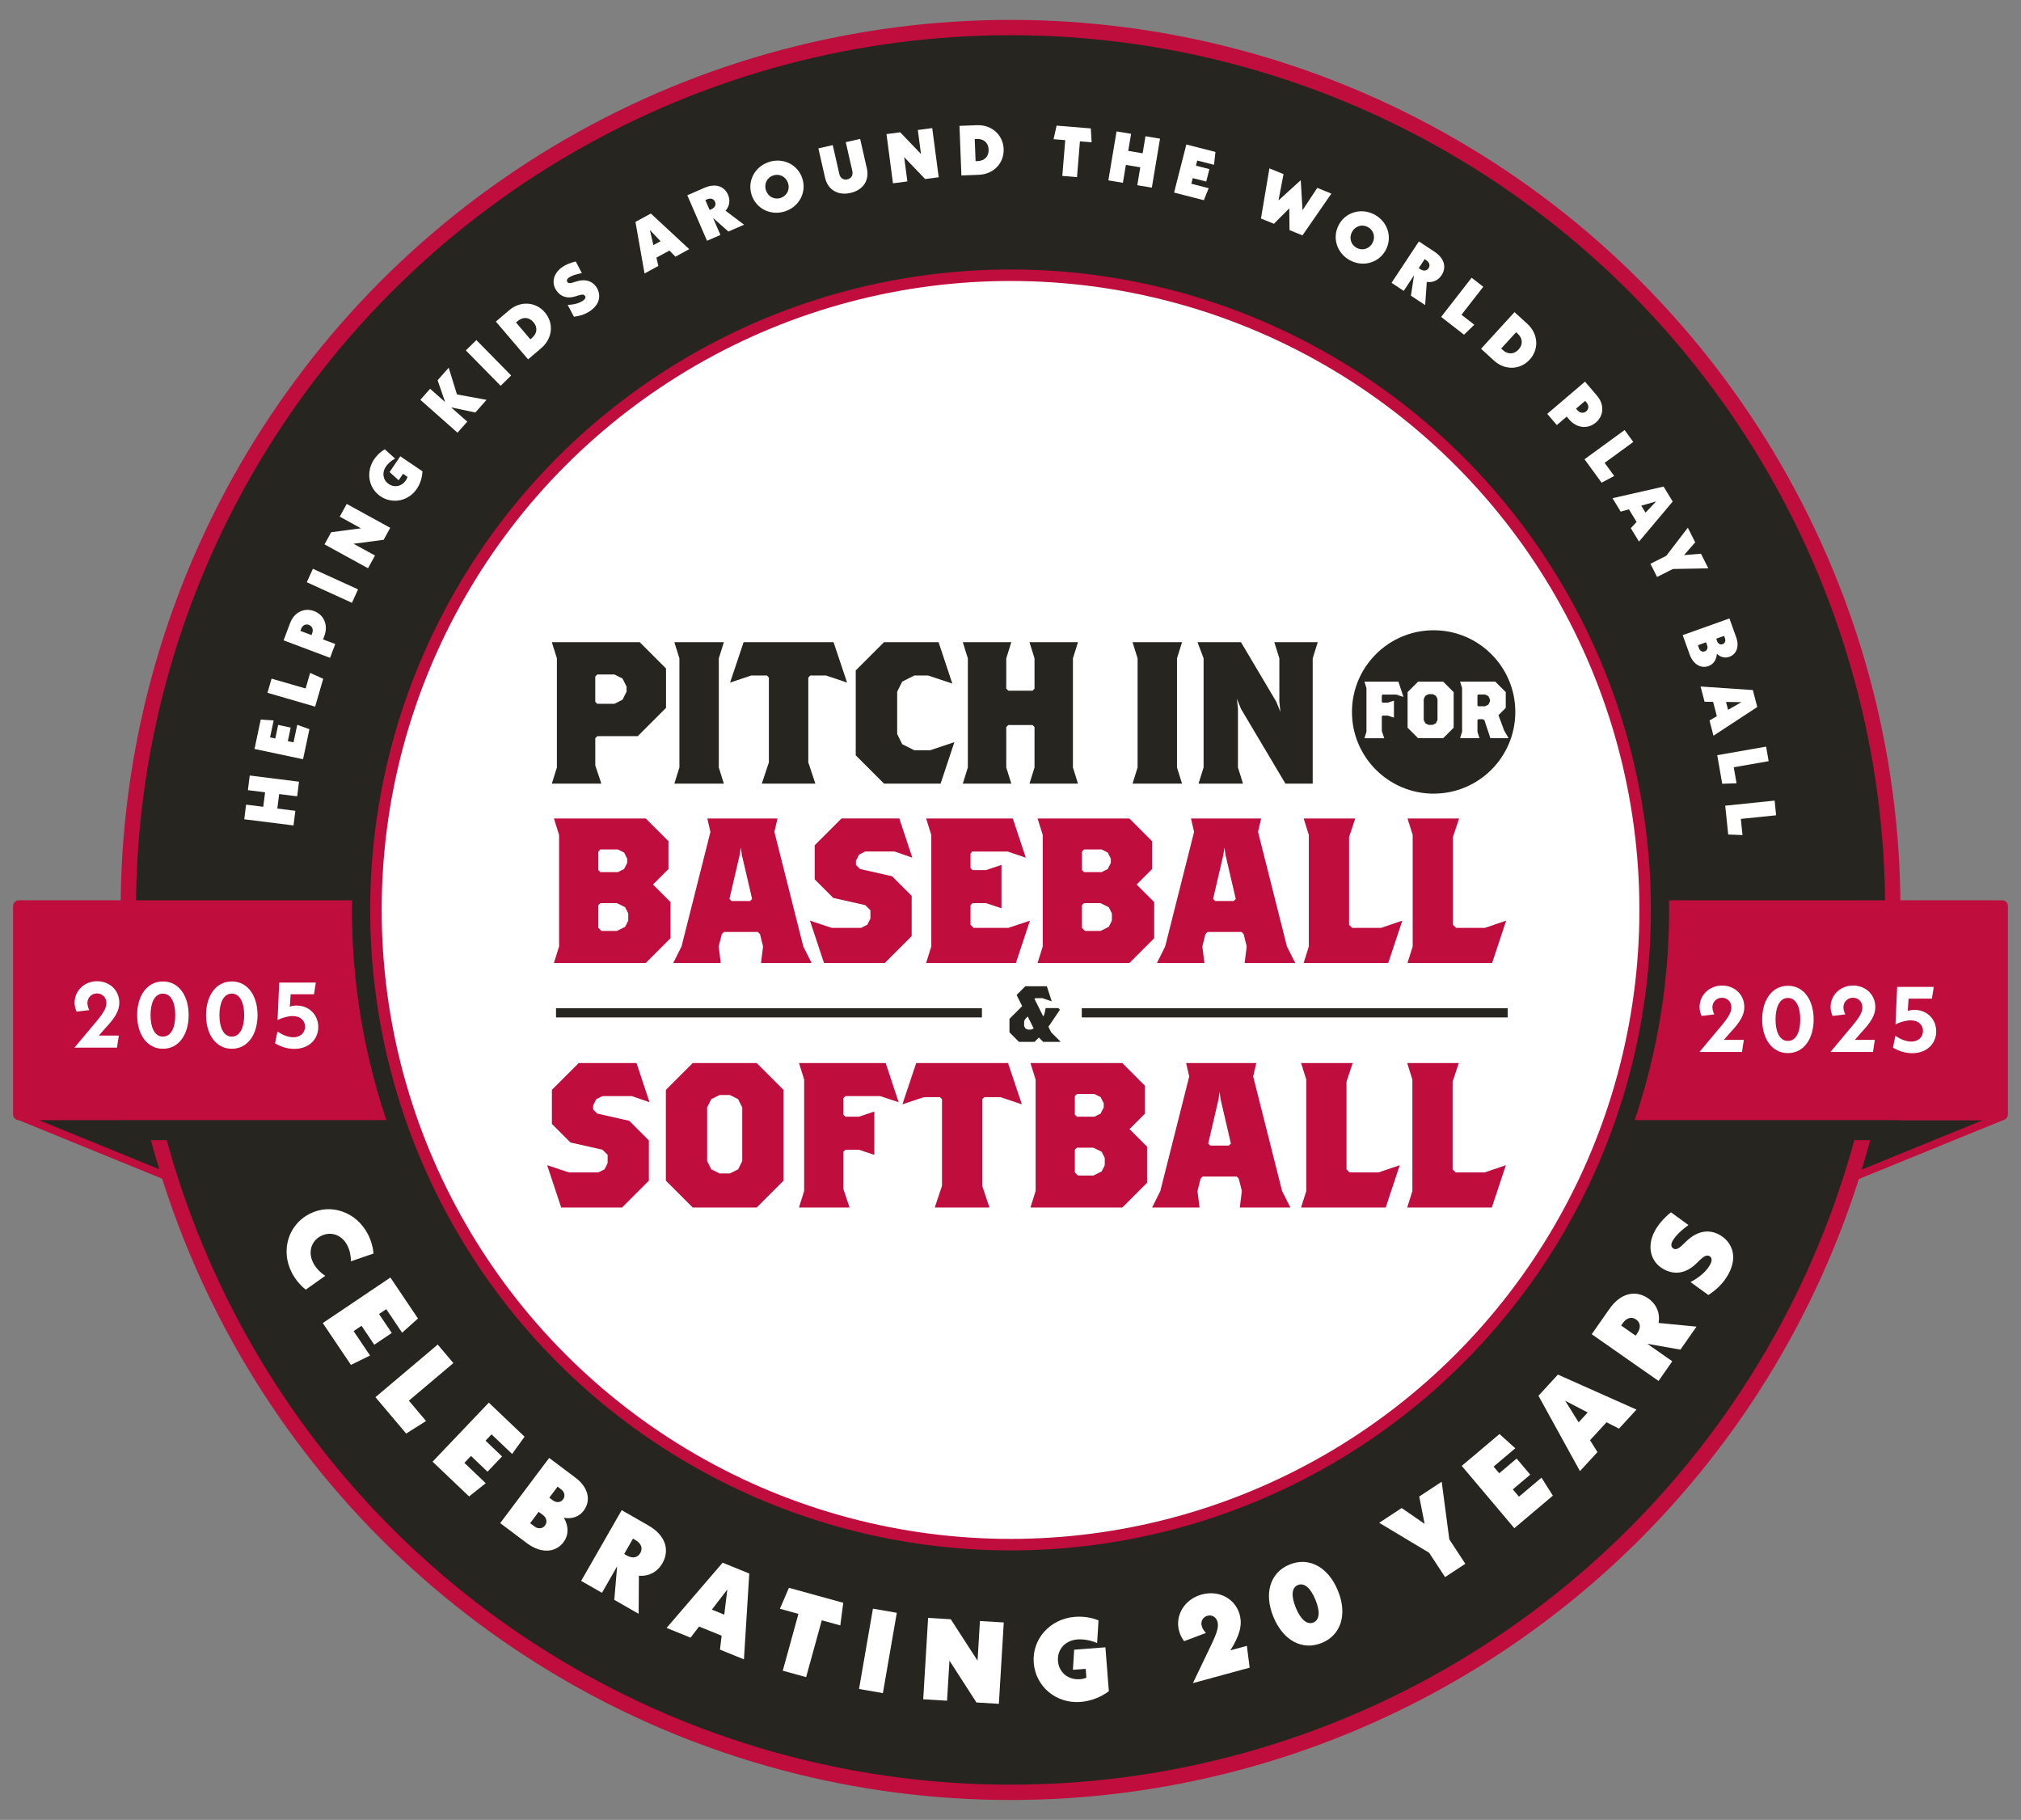 <?xml version="1.0" encoding="UTF-8"?> <svg xmlns="http://www.w3.org/2000/svg" id="a" viewBox="0 0 873 786"><rect x="0" y="0" width="873" height="786" fill="#808080" stroke="none"/><polygon points="118.75 527.15 8.12 482.02 118.75 482.02 118.75 527.15" style="fill:#27251f; stroke:#bf0d3e; stroke-linejoin:round; stroke-width:3.31px;"></polygon><polygon points="754.25 527.3 864.88 482.16 754.25 482.16 754.25 527.3" style="fill:#27251f; stroke:#bf0d3e; stroke-linejoin:round; stroke-width:3.31px;"></polygon><circle cx="436.52" cy="393" r="381.1" style="fill:#27251f; stroke:#bf0d3e; stroke-miterlimit:10; stroke-width:6.62px;"></circle><circle cx="436.52" cy="393" r="274.13" style="fill:none; stroke:#2b2b2b; stroke-miterlimit:10; stroke-width:9.93px;"></circle><rect x="52.03" y="480.17" width="31.63" height="12.26" style="fill:#27251f;"></rect><rect x="788.99" y="480.17" width="31.63" height="12.26" style="fill:#27251f;"></rect><rect x="8.12" y="391.34" width="856.75" height="89.95" style="fill:#bf0d3e; stroke:#bf0d3e; stroke-linejoin:round; stroke-width:4.97px;"></rect><circle cx="436.52" cy="393" r="284.48" style="fill:#27251f;"></circle><circle cx="436.52" cy="393" r="274.13" style="fill:#fff; stroke:#bf0d3e; stroke-miterlimit:10; stroke-width:1.66px;"></circle><path d="M133.7,524.26c9.17-4.71,20.24-.9,25.23,8.81,1.43,2.77,2.22,5.76,2.41,8.32l-9.75,3.37c.02-2.27-.48-4.79-1.56-6.89-2.35-4.56-7.11-6.24-11.41-4.04-4.25,2.18-5.66,7.04-3.29,11.65.99,1.92,2.68,3.88,5.17,5.54l-8.42,5.97c-2.56-2.02-4.64-4.63-6.04-7.36-4.92-9.57-1.51-20.66,7.66-25.37Z" style="fill:#fff;"></path><path d="M159.85,585.45l-8.26,4.04-12.16-18.07,29.21-19.66,11.91,17.7-6.85,6.13-6.85-10.18-3.13,2.11,5.51,8.18-7.55,5.08-5.51-8.18-3.42,2.3,7.11,10.56Z" style="fill:#fff;"></path><path d="M184.05,613.73l-8.6,5.42-13.27-15.72,26.91-22.72,6.75,8-19.22,16.23,7.43,8.8Z" style="fill:#fff;"></path><path d="M209.82,640.58l-7.19,5.73-15.77-15.02,24.29-25.5,15.44,14.71-5.37,7.46-8.89-8.47-2.6,2.73,7.14,6.8-6.28,6.59-7.14-6.8-2.85,2.99,9.21,8.78Z" style="fill:#fff;"></path><path d="M243.43,666.05c-3.5,4.67-9.82,4.95-15.86.42l-11.5-8.64,21.15-28.16,11.46,8.61c5.47,4.11,6.74,9.78,3.45,14.17-1.99,2.66-5.08,3.67-8.54,3.08,2.09,3.58,2.14,7.46-.16,10.51ZM235.43,658.85c1.09-1.45.72-3.3-.89-4.51l-1.85-1.39-3.69,4.91,1.85,1.39c1.61,1.21,3.49,1.05,4.58-.4ZM240.85,642.09l-3.56,4.75,1.49,1.12c1.57,1.18,3.38,1.03,4.44-.38,1.06-1.41.7-3.19-.87-4.37l-1.49-1.12Z" style="fill:#fff;"></path><path d="M265.35,690.98l1.23-14.48-6.55,11.43-8.99-5.15,17.51-30.55,11.52,6.6c7.64,4.38,9.23,10.8,6.06,16.34-2.18,3.8-5.89,5.73-10.15,5.37l-.1,16.46-10.52-6.03ZM270.67,671.77c2.62,1.5,4.79.95,5.92-1.02,1.13-1.96.5-4.12-2.11-5.62l-1.05-.6-3.8,6.63,1.05.6Z" style="fill:#fff;"></path><path d="M311.72,706.45l-9.74-3.96-3.69,4.8-10.35-4.2,24.21-28.17,11.51,4.68-2.3,37.07-10.35-4.2.71-6.01ZM312.86,697.36l1.32-10.87-6.68,8.69,5.36,2.18Z" style="fill:#fff;"></path><path d="M354.98,699.81l-6.76,24.54-10.09-2.78,6.76-24.54-8-2.21,3.9-9.05,23.47,6.47-1.28,9.77-8-2.21Z" style="fill:#fff;"></path><path d="M381.38,731.25l-10.31-1.79,6.01-34.69,10.31,1.79-6.01,34.69Z" style="fill:#fff;"></path><path d="M433.59,700.72l-2.11,35.15-9.69-.58-11.66-18.09-1.04,17.33-10.29-.62,2.11-35.15,9.79.59,11.57,17.88,1.03-17.12,10.29.62Z" style="fill:#fff;"></path><path d="M477.5,711.46l1.48,18.96c-3.43,2.59-7.79,4.29-12.25,4.64-10.48.82-19.39-6.61-20.19-16.89s7.04-19.02,17.77-19.86c3.56-.28,7.29.29,10.21,1.52l-.6,9.79c-2.87-1.24-5.99-1.75-8.55-1.55-5.22.41-8.75,4.32-8.36,9.28.39,4.96,4.38,8.29,9.55,7.88.95-.07,1.84-.29,2.73-.62l-.3-3.86-5.52.43.53-8.67,13.49-1.05Z" style="fill:#fff;"></path><path d="M531.51,712.76l7.09-1.93,1.21,9.42-24.51,6.68,8.04-16.79c2.52-5.28,3.12-7.68,2.58-9.67-.6-2.18-2.47-3.13-4.36-2.62s-3.01,2.33-2.45,4.42c.3,1.12,1,2.13,1.81,3l-9.41,3.55c-.82-1.08-1.66-2.47-2.18-4.36-1.85-6.79,2.35-13.78,9.77-15.8,7.28-1.98,14.47,1.63,16.4,8.72,1.27,4.66-.16,9.17-4,15.38Z" style="fill:#fff;"></path><path d="M550.1,698.41c-4.22-10.17-1.49-19.21,6.88-22.67,8.36-3.47,16.69.98,20.91,11.15,4.22,10.18,1.49,19.21-6.88,22.67s-16.69-.97-20.91-11.15ZM568.22,690.9c-2.14-5.16-4.89-7.45-7.58-6.33-2.69,1.12-3.01,4.68-.88,9.84,2.14,5.16,4.89,7.45,7.58,6.33,2.69-1.12,3.01-4.68.87-9.84Z" style="fill:#fff;"></path><path d="M626.07,664.88l6.9,10.51-8.75,5.74-6.9-10.51-21.55-12.93,9.71-6.38,9.91,6.85-2.34-11.82,9.71-6.38,3.3,24.91Z" style="fill:#fff;"></path><path d="M665.87,638.2l4.91,7.77-16.64,14.05-22.72-26.91,16.3-13.76,6.84,6.15-9.38,7.92,2.43,2.88,7.53-6.36,5.87,6.96-7.53,6.36,2.66,3.15,9.72-8.21Z" style="fill:#fff;"></path><path d="M693.95,614.28l-7.11,7.74,3.21,5.13-7.56,8.22-17.93-32.54,8.41-9.15,33.93,15.12-7.56,8.22-5.39-2.76ZM685.83,610.03l-9.72-5.04,5.81,9.3,3.92-4.26Z" style="fill:#fff;"></path><path d="M725.89,582.9l-14.32-2.52,10.8,7.55-5.94,8.49-28.86-20.18,7.61-10.88c5.04-7.21,11.58-8.23,16.82-4.57,3.59,2.51,5.18,6.38,4.44,10.59l16.39,1.58-6.95,9.94ZM707.23,575.87c1.73-2.47,1.37-4.69-.48-5.98-1.85-1.3-4.06-.87-5.79,1.6l-.69.99,6.27,4.38.69-.99Z" style="fill:#fff;"></path><path d="M737.94,559.3l-7.69-5.57c4.45-2.36,7.15-5.09,8.5-7.62,1.11-2.09.49-3.16-.31-3.59-.93-.5-1.95-.41-4.25,1.78l-1.52,1.47c-4.57,4.41-9.46,4.83-13.86,2.49-5.69-3.02-7.66-9.71-4.02-16.55,1.51-2.84,3.76-5.46,7-8.13l7.56,5.5c-3.37,2.48-5.77,4.85-6.9,6.98-.9,1.69-.43,2.73.46,3.21.93.5,2.04.23,3.96-1.66l1.52-1.47c5.23-5.02,10.25-5.03,14.16-2.95,4.98,2.65,8.51,8.74,4.17,16.92-2.22,4.17-5.47,7.06-8.76,9.19Z" style="fill:#fff;"></path><path d="M107.88,334.94l21.28,2.67-.79,6.32-7.78-.98-.79,6.26,7.78.98-.79,6.32-21.28-2.67.79-6.32,7.42.93.79-6.26-7.42-.93.79-6.32Z" style="fill:#fff;"></path><path d="M128.4,313.04l5.26,1.9-2.75,12.97-20.97-4.44,2.69-12.7,5.58.4-1.55,7.31,2.25.48,1.24-5.87,5.42,1.15-1.24,5.87,2.46.52,1.61-7.58Z" style="fill:#fff;"></path><path d="M133.97,290.63l5.65,2.53-3.49,12.03-20.59-5.97,1.77-6.12,14.71,4.26,1.95-6.74Z" style="fill:#fff;"></path><path d="M135.67,263.92c4.3,1.62,6.18,6.12,4.45,10.7l-.58,1.55,5.28,1.98-2.24,5.96-20.07-7.54,2.82-7.51c1.72-4.59,6.07-6.75,10.34-5.14ZM133.43,269.88c-1.4-.53-2.79.2-3.37,1.74l-.32.86,4.82,1.81.32-.86c.58-1.55-.01-3.01-1.45-3.55Z" style="fill:#fff;"></path><path d="M154.67,254.55l-2.64,5.8-19.51-8.89,2.64-5.8,19.51,8.89Z" style="fill:#fff;"></path><path d="M149.77,217.64l18.79,10.32-2.84,5.18-12.99,1.71,9.26,5.08-3.02,5.5-18.79-10.32,2.87-5.23,12.85-1.71-9.15-5.03,3.02-5.5Z" style="fill:#fff;"></path><path d="M172.89,197.06l9.59,6.49c-.07,2.62-.91,5.34-2.44,7.59-3.59,5.3-10.5,6.72-15.7,3.2-5.2-3.52-6.38-10.57-2.71-16,1.22-1.8,2.9-3.36,4.6-4.28l4.43,4c-1.68.9-3.11,2.19-3.98,3.48-1.79,2.64-1.26,5.8,1.25,7.5,2.51,1.7,5.61,1.06,7.38-1.55.33-.48.56-.99.74-1.53l-1.95-1.32-1.89,2.79-3.92-3.54,4.62-6.82Z" style="fill:#fff;"></path><path d="M205.33,178.16l-10.46-2.22,6.98,6.17-4.22,4.77-16.06-14.2,4.22-4.77,6.49,5.74-3.25-9.41,4.79-5.42,3.58,11.54,12.77,2.33-4.83,5.46Z" style="fill:#fff;"></path><path d="M220.8,162.16l-4.54,4.47-15.03-15.29,4.54-4.46,15.03,15.28Z" style="fill:#fff;"></path><path d="M214.2,138.89l5.76-4.91c4.82-4.11,11.44-3.72,15.41.94,3.97,4.66,3.32,11.25-1.5,15.37l-5.76,4.91-13.91-16.31ZM229.8,145.95c2.28-1.95,2.52-4.6.63-6.81s-4.54-2.4-6.83-.46l-.7.6,6.2,7.27.7-.6Z" style="fill:#fff;"></path><path d="M247.91,136.78l-2.7-5.11c3.06-.09,5.27-.85,6.69-1.87,1.17-.84,1.12-1.59.79-2.04-.38-.52-.95-.75-2.8-.17l-1.23.39c-3.68,1.18-6.46.09-8.23-2.38-2.29-3.18-1.56-7.36,2.27-10.12,1.59-1.14,3.52-1.97,6.01-2.55l2.64,5.04c-2.51.45-4.46,1.09-5.65,1.95-.94.68-.97,1.38-.61,1.88.38.52,1.05.68,2.61.16l1.23-.39c4.21-1.33,6.95.02,8.53,2.2,2,2.78,2.29,7.06-2.28,10.36-2.34,1.68-4.89,2.38-7.26,2.66Z" style="fill:#fff;"></path><path d="M289.17,108.21l-5.62,3.06.84,3.59-5.97,3.25-3.93-22.27,6.65-3.62,16.58,15.39-5.97,3.25-2.56-2.65ZM285.33,104.16l-4.61-4.81,1.52,6.5,3.09-1.68Z" style="fill:#fff;"></path><path d="M314.63,99.99l-6.62-5.87,3.19,7.36-5.79,2.51-8.53-19.66,7.42-3.22c4.92-2.13,8.63-.57,10.18,2.99,1.06,2.44.65,4.96-1.07,6.91l8,6.04-6.77,2.94ZM307.2,90.4c1.69-.73,2.21-1.99,1.66-3.26-.55-1.26-1.83-1.75-3.51-1.01l-.67.29,1.85,4.27.67-.29Z" style="fill:#fff;"></path><path d="M324.69,84.23c-1.97-5.96,1.29-12.23,7.42-14.25,6.14-2.02,12.48,1.07,14.45,7.04,1.97,5.96-1.29,12.23-7.42,14.25s-12.48-1.07-14.45-7.04ZM340.4,79.05c-.91-2.76-3.67-4.17-6.37-3.28-2.7.89-4.08,3.67-3.17,6.43.91,2.76,3.67,4.18,6.37,3.28,2.7-.89,4.08-3.67,3.17-6.43Z" style="fill:#fff;"></path><path d="M356.4,76.77l-2.89-12.69,6.21-1.41,2.83,12.45c.41,1.82,1.78,2.74,3.49,2.35,1.7-.39,2.54-1.8,2.13-3.62l-2.83-12.45,6.21-1.41,2.91,12.78c1.15,5.08-1.59,9.31-7.08,10.56-5.49,1.25-9.81-1.41-10.97-6.55Z" style="fill:#fff;"></path><path d="M402.69,55.31l2.8,21.25-5.86.77-9.06-9.46,1.38,10.48-6.22.82-2.8-21.25,5.92-.78,8.98,9.35-1.36-10.35,6.23-.82Z" style="fill:#fff;"></path><path d="M414.45,54.36l7.56-.29c6.34-.25,11.29,4.16,11.53,10.28.24,6.12-4.36,10.9-10.69,11.14l-7.56.29-.83-21.43ZM422.34,69.57c3-.12,4.82-2.06,4.71-4.97-.11-2.91-2.08-4.7-5.08-4.58l-.92.04.37,9.55.92-.04Z" style="fill:#fff;"></path><path d="M466.49,61.05l-1.26,15.45-6.35-.52,1.26-15.45-5.04-.41,1.31-5.86,14.78,1.2.34,5.99-5.04-.41Z" style="fill:#fff;"></path><path d="M501.09,59.89l-3.54,21.15-6.28-1.05,1.29-7.73-6.22-1.04-1.29,7.73-6.28-1.05,3.54-21.15,6.28,1.05-1.23,7.37,6.22,1.04,1.23-7.37,6.28,1.05Z" style="fill:#fff;"></path><path d="M522.12,81.28l-2.11,5.18-12.85-3.28,5.3-20.77,12.58,3.21-.63,5.56-7.24-1.85-.57,2.23,5.82,1.48-1.37,5.37-5.82-1.48-.62,2.43,7.51,1.92Z" style="fill:#fff;"></path><path d="M575.12,83.6l-12.5,18.06-5.59-2.27-.11-9.4-6.64,6.66-5.59-2.27,3.65-21.66,6.1,2.48-2.17,11.35,9.6-8.72.78,12.95,6.37-9.64,6.1,2.48Z" style="fill:#fff;"></path><path d="M578.31,97.11c2.97-5.53,9.75-7.48,15.44-4.43,5.69,3.06,7.81,9.79,4.84,15.32-2.97,5.53-9.75,7.48-15.44,4.43-5.69-3.05-7.81-9.79-4.84-15.32ZM592.87,104.93c1.38-2.56.5-5.53-2.01-6.88s-5.47-.43-6.84,2.13c-1.38,2.56-.5,5.53,2.01,6.88,2.51,1.35,5.47.43,6.84-2.13Z" style="fill:#fff;"></path><path d="M609.48,127.69l1.31-8.75-4.43,6.69-5.26-3.48,11.82-17.88,6.74,4.46c4.47,2.96,5.19,6.92,3.04,10.16-1.47,2.22-3.8,3.25-6.38,2.87l-.7,10-6.16-4.07ZM613.46,116.22c1.53,1.01,2.87.76,3.63-.39.76-1.15.47-2.48-1.07-3.5l-.61-.41-2.57,3.88.61.41Z" style="fill:#fff;"></path><path d="M636.85,140.25l-4.44,4.31-9.89-7.69,13.17-16.92,5.03,3.91-9.41,12.08,5.54,4.31Z" style="fill:#fff;"></path><path d="M654.22,134.81l5.58,5.1c4.68,4.28,5.1,10.89.97,15.41-4.13,4.52-10.76,4.69-15.43.41l-5.58-5.1,14.46-15.82ZM649.14,151.16c2.21,2.03,4.88,1.93,6.84-.22,1.96-2.15,1.82-4.81-.39-6.83l-.68-.62-6.45,7.05.68.62Z" style="fill:#fff;"></path><path d="M689.36,182.48c-3.5,2.98-8.34,2.44-11.52-1.29l-1.07-1.26-4.29,3.66-4.13-4.85,16.32-13.91,5.21,6.11c3.18,3.73,2.97,8.58-.51,11.54ZM685.22,177.63c1.14-.97,1.18-2.53.11-3.79l-.6-.7-3.92,3.34.6.7c1.07,1.26,2.64,1.45,3.81.46Z" style="fill:#fff;"></path><path d="M697.3,205.56l-5.46,2.91-7.38-10.12,17.32-12.62,3.75,5.15-12.38,9.02,4.13,5.67Z" style="fill:#fff;"></path><path d="M706.96,225.44l-3.33-5.47-3.54,1.01-3.54-5.81,22.06-5.02,3.94,6.46-14.56,17.31-3.54-5.81,2.52-2.69ZM710.81,221.4l4.58-4.84-6.42,1.83,1.83,3.01Z" style="fill:#fff;"></path><path d="M722.64,245.74l-6.84,3.45-2.87-5.69,6.84-3.45,9.31-12.14,3.19,6.32-4.83,5.52,7.31-.6,3.19,6.32-15.3.27Z" style="fill:#fff;"></path><path d="M738.02,287.66c-3.35,1.2-6.65-.78-8.2-5.1l-2.95-8.25,20.19-7.21,2.94,8.22c1.4,3.92.14,7.23-3,8.36-1.9.68-3.81.16-5.38-1.3-.14,2.52-1.42,4.5-3.61,5.29ZM736.37,281.32c1.04-.37,1.47-1.44,1.06-2.59l-.47-1.33-3.52,1.26.47,1.33c.41,1.15,1.42,1.7,2.46,1.33ZM744.75,274.63l-3.4,1.22.38,1.07c.4,1.12,1.37,1.66,2.38,1.29s1.42-1.39,1.02-2.51l-.38-1.07Z" style="fill:#fff;"></path><path d="M741.62,309.32l-1.62-6.19-3.69-.05-1.72-6.58,22.57,1.53,1.92,7.32-18.92,12.4-1.72-6.58,3.19-1.85ZM746.47,306.57l5.78-3.32-6.67-.09.89,3.41Z" style="fill:#fff;"></path><path d="M750.12,338.29l-6.18.21-2.16-12.34,21.12-3.7,1.1,6.28-15.08,2.64,1.21,6.91Z" style="fill:#fff;"></path><path d="M752.7,360.66l-6.18-.23-1.28-12.46,21.33-2.19.65,6.34-15.24,1.56.72,6.98Z" style="fill:#fff;"></path><path d="M42.7,447.26h8.63l-.8,5.22h-18.39l9.6-11.45c3.17-3.82,4.22-5.86,4.22-7.79,0-2.49-1.81-4.18-4.1-4.18s-4.1,1.77-4.1,4.14c0,1.08.36,2.13.84,3.05l-5.5.68c-.52-1.08-.88-2.41-.88-3.9,0-5.14,4.22-9.24,9.68-9.24s9.64,3.9,9.64,9.28c0,3.33-1.65,6.34-6.06,11l-2.77,3.17Z" style="fill:#fff;"></path><path d="M59.25,438.42c0-8.31,4.22-14.54,11.12-14.54s11.12,6.22,11.12,14.54-4.22,14.54-11.12,14.54-11.12-6.23-11.12-14.54ZM75.71,438.42c0-5.22-1.73-9.28-5.34-9.28s-5.34,4.06-5.34,9.28,1.69,9.28,5.34,9.28,5.34-4.1,5.34-9.28Z" style="fill:#fff;"></path><path d="M89.01,438.42c0-8.31,4.22-14.54,11.12-14.54s11.12,6.22,11.12,14.54-4.22,14.54-11.12,14.54-11.12-6.23-11.12-14.54ZM105.47,438.42c0-5.22-1.73-9.28-5.34-9.28s-5.34,4.06-5.34,9.28,1.69,9.28,5.34,9.28,5.34-4.1,5.34-9.28Z" style="fill:#fff;"></path><path d="M137.48,443.57c0,5.22-3.94,9.44-10.36,9.44-3.21,0-6.1-1.08-8.31-2.41l1.04-5.1c1.69,1.17,4.3,2.49,6.87,2.49,3.21,0,5.06-2.09,5.06-4.62,0-2.33-1.77-4.54-5.3-4.54-1.97,0-4.34.64-6.59,1.73l.72-16.19h15.82l-.8,5.06h-10.08l-.36,5.34c.92-.32,1.89-.48,2.93-.48,5.38,0,9.36,4.02,9.36,9.28Z" style="fill:#fff;"></path><path d="M744.64,449.12h8.63l-.8,5.22h-18.39l9.6-11.45c3.17-3.81,4.22-5.86,4.22-7.79,0-2.49-1.81-4.18-4.1-4.18s-4.1,1.77-4.1,4.14c0,1.08.36,2.13.84,3.05l-5.5.68c-.52-1.08-.88-2.41-.88-3.9,0-5.14,4.22-9.24,9.68-9.24s9.64,3.9,9.64,9.28c0,3.33-1.65,6.34-6.06,11l-2.77,3.17Z" style="fill:#fff;"></path><path d="M761.19,440.29c0-8.31,4.22-14.54,11.12-14.54s11.12,6.22,11.12,14.54-4.22,14.54-11.12,14.54-11.12-6.22-11.12-14.54ZM777.65,440.29c0-5.22-1.73-9.28-5.34-9.28s-5.34,4.06-5.34,9.28,1.69,9.28,5.34,9.28,5.34-4.1,5.34-9.28Z" style="fill:#fff;"></path><path d="M801.23,449.12h8.63l-.8,5.22h-18.39l9.6-11.45c3.17-3.81,4.22-5.86,4.22-7.79,0-2.49-1.81-4.18-4.1-4.18s-4.1,1.77-4.1,4.14c0,1.08.36,2.13.84,3.05l-5.5.68c-.52-1.08-.88-2.41-.88-3.9,0-5.14,4.22-9.24,9.68-9.24s9.64,3.9,9.64,9.28c0,3.33-1.65,6.34-6.06,11l-2.77,3.17Z" style="fill:#fff;"></path><path d="M836.37,445.43c0,5.22-3.94,9.44-10.36,9.44-3.21,0-6.1-1.08-8.31-2.41l1.04-5.1c1.69,1.17,4.3,2.49,6.87,2.49,3.21,0,5.06-2.09,5.06-4.62,0-2.33-1.77-4.54-5.3-4.54-1.97,0-4.34.64-6.59,1.73l.72-16.18h15.82l-.8,5.06h-10.08l-.36,5.34c.92-.32,1.89-.48,2.93-.48,5.38,0,9.36,4.02,9.36,9.28Z" style="fill:#fff;"></path><circle cx="436.52" cy="393" r="274.13" style="fill:none; stroke:#bf0d3e; stroke-miterlimit:10; stroke-width:4.97px;"></circle><path d="M275.47,317.94h-17.46l-.87.87v11.78l2.62,7.86h-21.38l2.18-6.98v-47.13l-2.18-6.98h37.97l11.35,11.35v17.02l-12.22,12.22ZM270.66,296.55l-1.75-3.49-3.49-1.75h-7.42l-.87.87v10.91l.87.87h7.42l3.49-1.75,1.75-3.49v-2.18Z" style="fill:#27251f;"></path><path d="M291.3,338.45l2.18-6.98v-47.13l-2.18-6.98h21.38l-2.18,6.98v47.13l2.18,6.98h-21.38Z" style="fill:#27251f;"></path><path d="M356.84,291.75h-6.81l-.87.87v36.66l3.05,9.16h-23.13l3.05-9.16v-36.66l-.87-.87h-6.81l-9.08,3.06,5.85-17.46h38.84l5.85,17.46-9.08-3.06Z" style="fill:#27251f;"></path><path d="M406.31,338.45h-24.44l-12.22-12.22v-36.66l12.22-12.22h23.56l5.94,17.89-10.47-3.49h-5.93l-5.24,2.62-2.18,4.36v18.33l2.18,4.36,5.24,2.62h6.81l10.47-3.49-5.94,17.89Z" style="fill:#27251f;"></path><path d="M444.7,338.45l2.18-6.98v-17.46l-.87-.87h-10.47l-.87.87v17.46l2.18,6.98h-20.95l2.18-6.98v-47.13l-2.18-6.98h20.95l-2.18,6.98v13.09l.87.87h10.47l.87-.87v-13.09l-2.18-6.98h20.95l-2.18,6.98v47.13l2.18,6.98h-20.95Z" style="fill:#27251f;"></path><path d="M489.22,338.45l2.18-6.98v-47.13l-2.18-6.98h21.38l-2.18,6.98v47.13l2.18,6.98h-21.38Z" style="fill:#27251f;"></path><path d="M567.04,284.33v54.11h-11.78l-19.2-32.29-1.75-4.36.44,4.36v25.31l2.18,6.98h-19.2l2.18-6.98v-47.13l-2.62-6.98h18.77l15.27,25.75,1.75,4.36-.44-4.36v-18.77l-2.18-6.98h18.77l-2.18,6.98Z" style="fill:#27251f;"></path><path d="M278.95,415.89h-39.67l2.23-7.13v-48.13l-2.23-7.13h39.67l9.8,9.81v12.03l-6.68,6.69,7.58,7.58v15.6l-10.7,10.7ZM270.93,370.88l-1.34-2.67-2.67-1.34h-7.58l-.89.89v8.02l.89.89h7.58l2.67-1.34,1.34-2.67v-1.78ZM271.38,394.5l-1.34-2.67-3.57-1.78h-7.13l-.89.89v9.8l1.34,1.34h6.68l3.57-1.78,1.34-2.67v-3.12Z" style="fill:#bf0d3e;"></path><path d="M328.73,415.89l.89-7.13-1.34-5.35-.89-.89h-14.71l-.89.89-1.34,5.35.89,7.13h-20.5l3.56-7.13,12.48-49.47-1.34-5.79h30.31l-1.34,5.79,12.48,49.47,3.57,7.13h-21.84ZM320.44,369.1l-.45-3.12-.44,3.12-4.46,19.16.89.89h8.02l.89-.89-4.46-19.16Z" style="fill:#bf0d3e;"></path><path d="M386.41,367.76h-12.66l-2.67,1.34-1.34,2.67v1.78l1.78,1.78,13.82,3.12,8.47,8.47v17.38l-11.59,11.59h-26.29l-6.06-18.27,9.36,3.12h12.75l2.67-1.34,1.34-2.67v-3.57l-2.23-2.23-13.82-3.12-8.02-8.02v-14.71l11.59-11.59h24.96l5.62,16.94-7.67-2.67Z" style="fill:#bf0d3e;"></path><path d="M438.83,415.89h-38.77l2.23-7.13v-48.13l-2.23-7.13h37.44l5.62,16.94-7.85-2.67h-15.33l-.71.89v6.24l.89.89h5.79l6.69-2.23v18.72l-6.69-2.23h-5.79l-.89.89v8.47l1.34,1.34h14.97l9.36-3.12-6.06,18.27Z" style="fill:#bf0d3e;"></path><path d="M487.87,415.89h-39.67l2.23-7.13v-48.13l-2.23-7.13h39.67l9.8,9.81v12.03l-6.68,6.69,7.58,7.58v15.6l-10.7,10.7ZM479.85,370.88l-1.34-2.67-2.67-1.34h-7.58l-.89.89v8.02l.89.89h7.58l2.67-1.34,1.34-2.67v-1.78ZM480.29,394.5l-1.34-2.67-3.57-1.78h-7.13l-.89.89v9.8l1.34,1.34h6.68l3.57-1.78,1.34-2.67v-3.12Z" style="fill:#bf0d3e;"></path><path d="M537.65,415.89l.89-7.13-1.34-5.35-.89-.89h-14.71l-.89.89-1.34,5.35.89,7.13h-20.5l3.56-7.13,12.48-49.47-1.34-5.79h30.31l-1.34,5.79,12.48,49.47,3.57,7.13h-21.84ZM529.36,369.1l-.45-3.12-.44,3.12-4.46,19.16.89.89h8.02l.89-.89-4.46-19.16Z" style="fill:#bf0d3e;"></path><path d="M599.68,415.89h-36.54l2.23-7.13v-48.13l-2.23-7.13h22.28l-2.67,8.02v37.88l1.34,1.34h12.48l9.18-3.12-6.06,18.27Z" style="fill:#bf0d3e;"></path><path d="M644.54,415.89h-36.54l2.23-7.13v-48.13l-2.23-7.13h22.28l-2.67,8.02v37.88l1.34,1.34h12.48l9.18-3.12-6.06,18.27Z" style="fill:#bf0d3e;"></path><path d="M272.89,473.39h-12.66l-2.67,1.34-1.34,2.67v1.78l1.78,1.78,13.82,3.12,8.47,8.47v17.38l-11.59,11.59h-26.29l-6.06-18.27,9.36,3.12h12.75l2.67-1.34,1.34-2.67v-3.57l-2.23-2.23-13.82-3.12-8.02-8.02v-14.71l11.59-11.59h24.96l5.62,16.94-7.67-2.67Z" style="fill:#bf0d3e;"></path><path d="M326.86,521.52h-27.63l-11.59-11.59v-39.22l11.59-11.59h27.63l11.59,11.59v39.22l-11.59,11.59ZM320.62,478.29l-1.78-3.57-3.57-1.78h-4.46l-3.57,1.78-1.78,3.57v23.17l1.78,3.57,3.57,1.78h4.46l3.57-1.78,1.78-3.57v-23.17Z" style="fill:#bf0d3e;"></path><path d="M380.17,473.39h-14.97l-.89.89v7.13l.89.89h5.79l6.69-2.23v18.72l-6.69-2.23h-5.79l-.89.89v16.04l2.67,8.02h-21.84l2.23-7.13v-48.13l-2.23-7.13h37.44l5.61,16.94-8.02-2.67Z" style="fill:#bf0d3e;"></path><path d="M432.13,473.84h-6.95l-.89.89v37.44l3.12,9.36h-23.62l3.12-9.36v-37.44l-.89-.89h-6.95l-9.27,3.12,5.97-17.83h39.67l5.97,17.83-9.27-3.12Z" style="fill:#bf0d3e;"></path><path d="M484.79,521.52h-39.67l2.23-7.13v-48.13l-2.23-7.13h39.67l9.8,9.81v12.03l-6.68,6.69,7.58,7.58v15.6l-10.7,10.7ZM476.77,476.51l-1.34-2.67-2.67-1.34h-7.58l-.89.89v8.02l.89.89h7.58l2.67-1.34,1.34-2.67v-1.78ZM477.22,500.13l-1.34-2.67-3.57-1.78h-7.13l-.89.89v9.8l1.34,1.34h6.68l3.57-1.78,1.34-2.67v-3.12Z" style="fill:#bf0d3e;"></path><path d="M535.55,521.52l.89-7.13-1.34-5.35-.89-.89h-14.71l-.89.89-1.34,5.35.89,7.13h-20.5l3.56-7.13,12.48-49.47-1.34-5.79h30.31l-1.34,5.79,12.48,49.47,3.57,7.13h-21.84ZM527.26,474.73l-.45-3.12-.44,3.12-4.46,19.16.89.89h8.02l.89-.89-4.46-19.16Z" style="fill:#bf0d3e;"></path><path d="M598.57,521.52h-36.54l2.23-7.13v-48.13l-2.23-7.13h22.28l-2.67,8.02v37.88l1.34,1.34h12.48l9.18-3.12-6.06,18.27Z" style="fill:#bf0d3e;"></path><path d="M644.41,521.52h-36.54l2.23-7.13v-48.13l-2.23-7.13h22.28l-2.67,8.02v37.88l1.34,1.34h12.48l9.18-3.12-6.06,18.27Z" style="fill:#bf0d3e;"></path><circle cx="619.28" cy="307.49" r="35.28" style="fill:#27251f;"></circle><path d="M603.11,299.98h-5.87l-.35.35v2.79l.35.35h2.27l2.62-.87v7.33l-2.62-.87h-2.27l-.35.35v6.28l1.05,3.14h-8.55l.87-2.79v-18.86l-.87-2.79h14.67l2.2,6.63-3.14-1.05Z" style="fill:#fff;"></path><path d="M623.39,318.83h-10.82l-4.54-4.54v-15.36l4.54-4.54h10.82l4.54,4.54v15.36l-4.54,4.54ZM620.95,301.9l-.7-1.4-1.4-.7h-1.75l-1.4.7-.7,1.4v9.08l.7,1.4,1.4.7h1.75l1.4-.7.7-1.4v-9.08Z" style="fill:#fff;"></path><path d="M643.8,318.83l-2.62-7.86-.7-.35h-1.92l-.35.35v5.06l.87,2.79h-8.38l.87-2.79v-18.86l-.87-2.79h15.19l4.54,4.54v6.81l-3.14,3.14,2.44,6.63,1.92,3.32h-7.86ZM643.62,302.07l-.7-1.4-1.4-.7h-2.97l-.35.35v4.36l.35.35h2.97l1.4-.7.7-1.4v-.87Z" style="fill:#fff;"></path><path d="M450.64,449.99l-1.89-1.89-1.89,1.89h-6.69l-4.12-4.12v-5.84l5.49-5.49-2.4-4.81,3.78-3.78h9.27l2.13,6.52-4.02-1.37h-3.09l-.34.34,3.77,7.55.52-1.03.52-2.57h5.49l.69.69-4.98,7.38,1.2,2.4,4.12,4.12h-7.55ZM443.94,439.01l-1.03,1.03-.52,1.03v2.06l.52,1.03,1.03.51h1.55l1.03-.51-2.58-5.15Z" style="fill:#27251f;"></path><rect x="467.29" y="435.46" width="183.98" height="3.96" style="fill:#27251f;"></rect><rect x="240.18" y="435.46" width="183.98" height="3.96" style="fill:#27251f;"></rect></svg> 